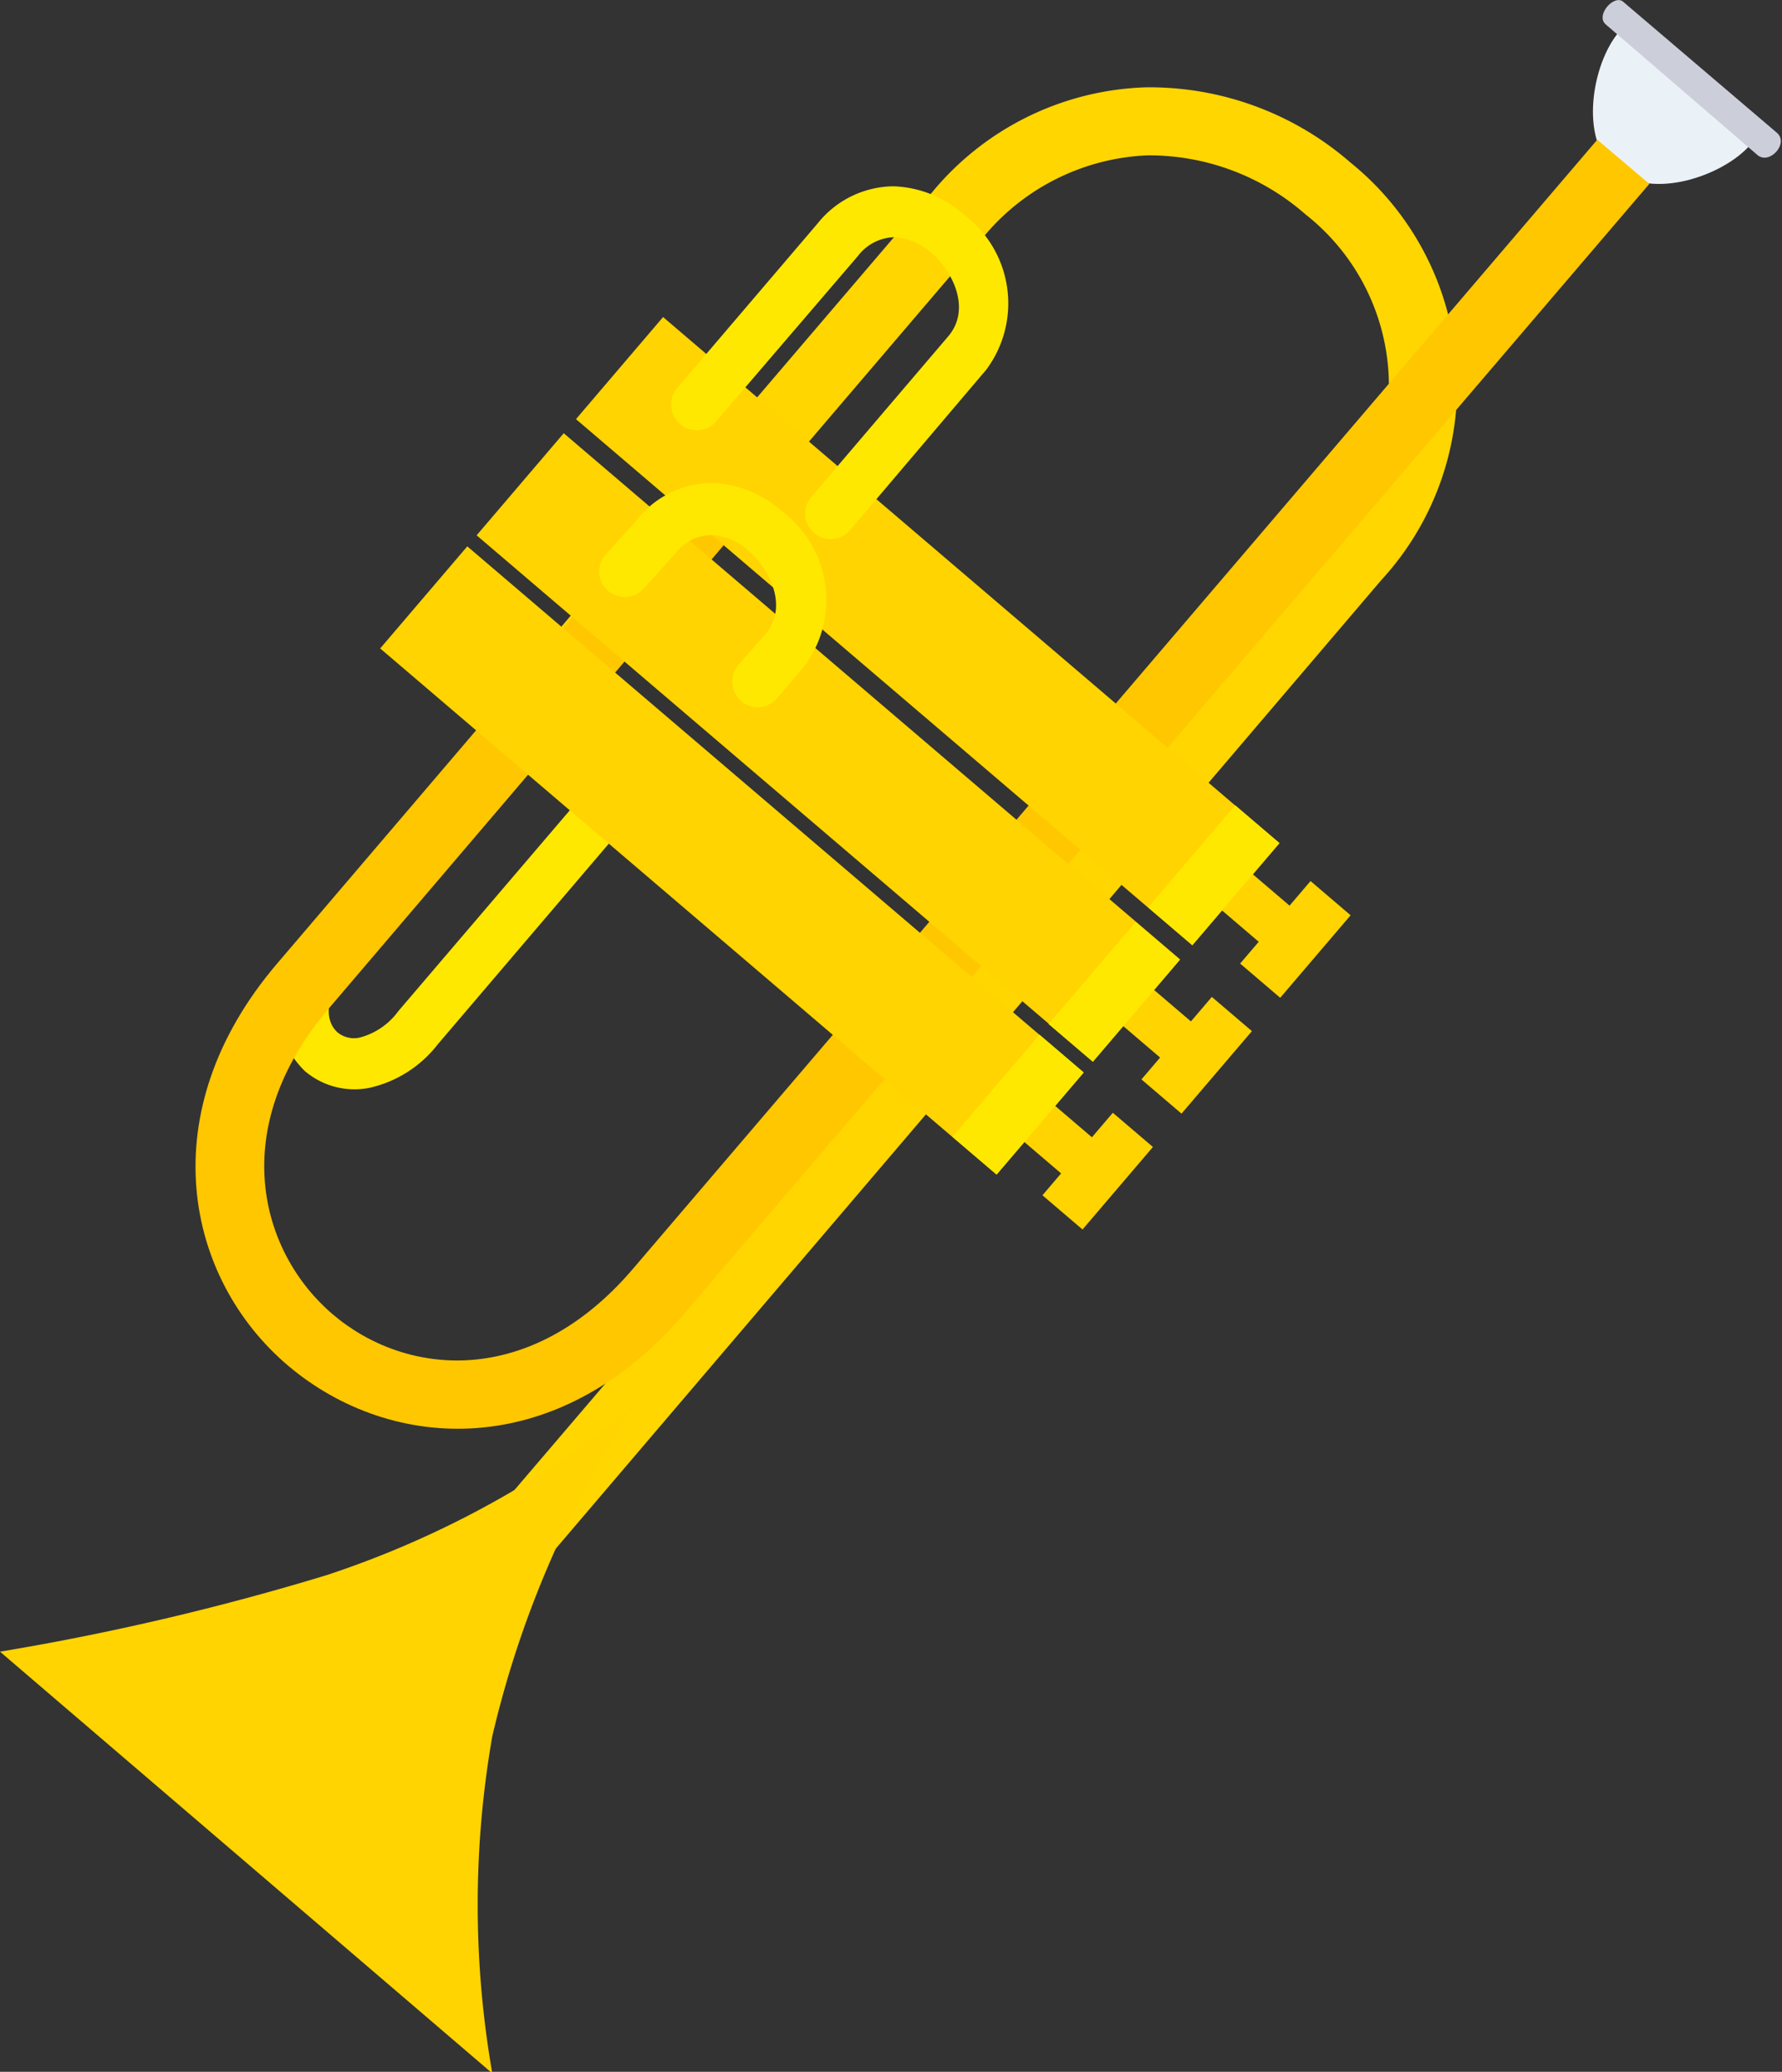 <svg xmlns="http://www.w3.org/2000/svg" viewBox="0 0 58.17 67.61"><rect x="0" y="0" width="58.17" height="67.61" fill="#333333" stroke="none"/><defs><style>.cls-1{fill:#ffe800;}.cls-2{fill:#ebf2f7;}.cls-3{fill:#cccfd9;}.cls-4{fill:#ffd600;}.cls-5{fill:#ffc700;}.cls-6{fill:#ffd400;}</style></defs><g id="レイヤー_2" data-name="レイヤー 2"><g id="レイヤー_1-2" data-name="レイヤー 1"><g id="layer01"><path class="cls-1" d="M21.23,25.94a.84.84,0,0,0-.1-1.18.83.83,0,0,0-1.17.09L13,33a2.26,2.26,0,0,1-1.26.86.85.85,0,0,1-.71-.16c-.4-.34-.46-1.09.2-1.85a.84.84,0,0,0-.1-1.18.83.83,0,0,0-1.17.09,2.91,2.91,0,0,0,0,4.2,2.5,2.5,0,0,0,2.1.54,3.9,3.9,0,0,0,2.23-1.42Z"/><path class="cls-2" d="M52.72,5.54c-1.18-1-.75-3.47.13-4.5.51-.6,4.74,3.15,4.3,3.67C56.27,5.74,53.91,6.55,52.72,5.54Z"/><path class="cls-3" d="M53,.07l5,4.26c.41.35-.24,1.06-.63.73L52.42.8C52.06.5,52.71-.22,53,.07Z"/><path class="cls-4" d="M45.09,18.93a9.36,9.36,0,0,0-1-13.62A10,10,0,0,0,37.4,2.85a9.43,9.43,0,0,0-7.09,3.57L17,22l1.69,1.45L32,7.86a7.34,7.34,0,0,1,5.45-2.79A7.74,7.74,0,0,1,42.62,7a7.12,7.12,0,0,1,.78,10.48l-29.9,35L15.19,54Z"/><path class="cls-5" d="M53.84,6l-1.7-1.44L20.65,41.42c-3.34,3.9-7.41,3.5-9.79,1.47s-3.48-6.07-.11-10L24.47,16.8l-1.69-1.45L9.05,31.44c-4.16,4.87-3,10.3.37,13.14s8.79,3.12,12.92-1.72Z"/><rect class="cls-6" x="36.45" y="30.94" width="1.55" height="4" transform="translate(-12 39.87) rotate(-49.52)"/><rect class="cls-6" x="37.29" y="33.58" width="3.54" height="1.72" transform="translate(-12.49 41.79) rotate(-49.52)"/><rect class="cls-6" x="24.85" y="11.17" width="4.38" height="26.45" transform="translate(-9.07 29.12) rotate(-49.52)"/><rect class="cls-6" x="39.67" y="27.16" width="1.55" height="4" transform="translate(-7.99 41) rotate(-49.52)"/><rect class="cls-6" x="40.52" y="29.8" width="3.54" height="1.72" transform="translate(-8.49 42.92) rotate(-49.52)"/><rect class="cls-6" x="28.09" y="7.37" width="4.38" height="26.45" transform="translate(-5.04 30.26) rotate(-49.52)"/><rect class="cls-1" x="37.43" y="27.62" width="4.38" height="1.9" transform="translate(-7.83 40.15) rotate(-49.52)"/><rect class="cls-1" x="34.18" y="31.42" width="4.38" height="1.9" transform="translate(-11.86 39.02) rotate(-49.52)"/><rect class="cls-6" x="33.22" y="34.72" width="1.55" height="4" transform="translate(-16.01 38.74) rotate(-49.52)"/><rect class="cls-6" x="34.06" y="37.36" width="3.54" height="1.72" transform="translate(-16.5 40.66) rotate(-49.52)"/><rect class="cls-6" x="21.7" y="14.86" width="4.38" height="26.45" transform="translate(-12.98 28.02) rotate(-49.52)"/><rect class="cls-1" x="31.04" y="35.1" width="4.38" height="1.9" transform="translate(-15.76 37.92) rotate(-49.52)"/><path class="cls-1" d="M26.25,21.75a3.62,3.62,0,0,0-.74-5.08,3.63,3.63,0,0,0-2.28-.91A3.16,3.16,0,0,0,20.76,17l-1,1.11a.83.83,0,0,0,.09,1.17.84.84,0,0,0,1.18-.09l1-1.11a1.52,1.52,0,0,1,1.19-.62,1.89,1.89,0,0,1,1.21.51c.69.59,1.32,1.83.55,2.73l-.88,1a.85.85,0,0,0,.1,1.18.82.82,0,0,0,1.17-.1Z"/><path class="cls-1" d="M32.19,12.07A3.62,3.62,0,0,0,31.46,7a3.63,3.63,0,0,0-2.29-.92A3.2,3.2,0,0,0,26.7,7.28L22.16,12.6a.84.84,0,1,0,1.27,1.09L28,8.36a1.55,1.55,0,0,1,1.19-.62,2,2,0,0,1,1.21.51c.69.59,1.32,1.83.55,2.73l-4.47,5.24a.83.83,0,0,0,1.27,1.08Z"/><path class="cls-6" d="M0,53.9a83.74,83.74,0,0,0,10.67-2.5,31.47,31.47,0,0,0,10-5.47,33.41,33.41,0,0,0-4.6,10.73,32,32,0,0,0,0,11Z"/></g></g></g></svg>